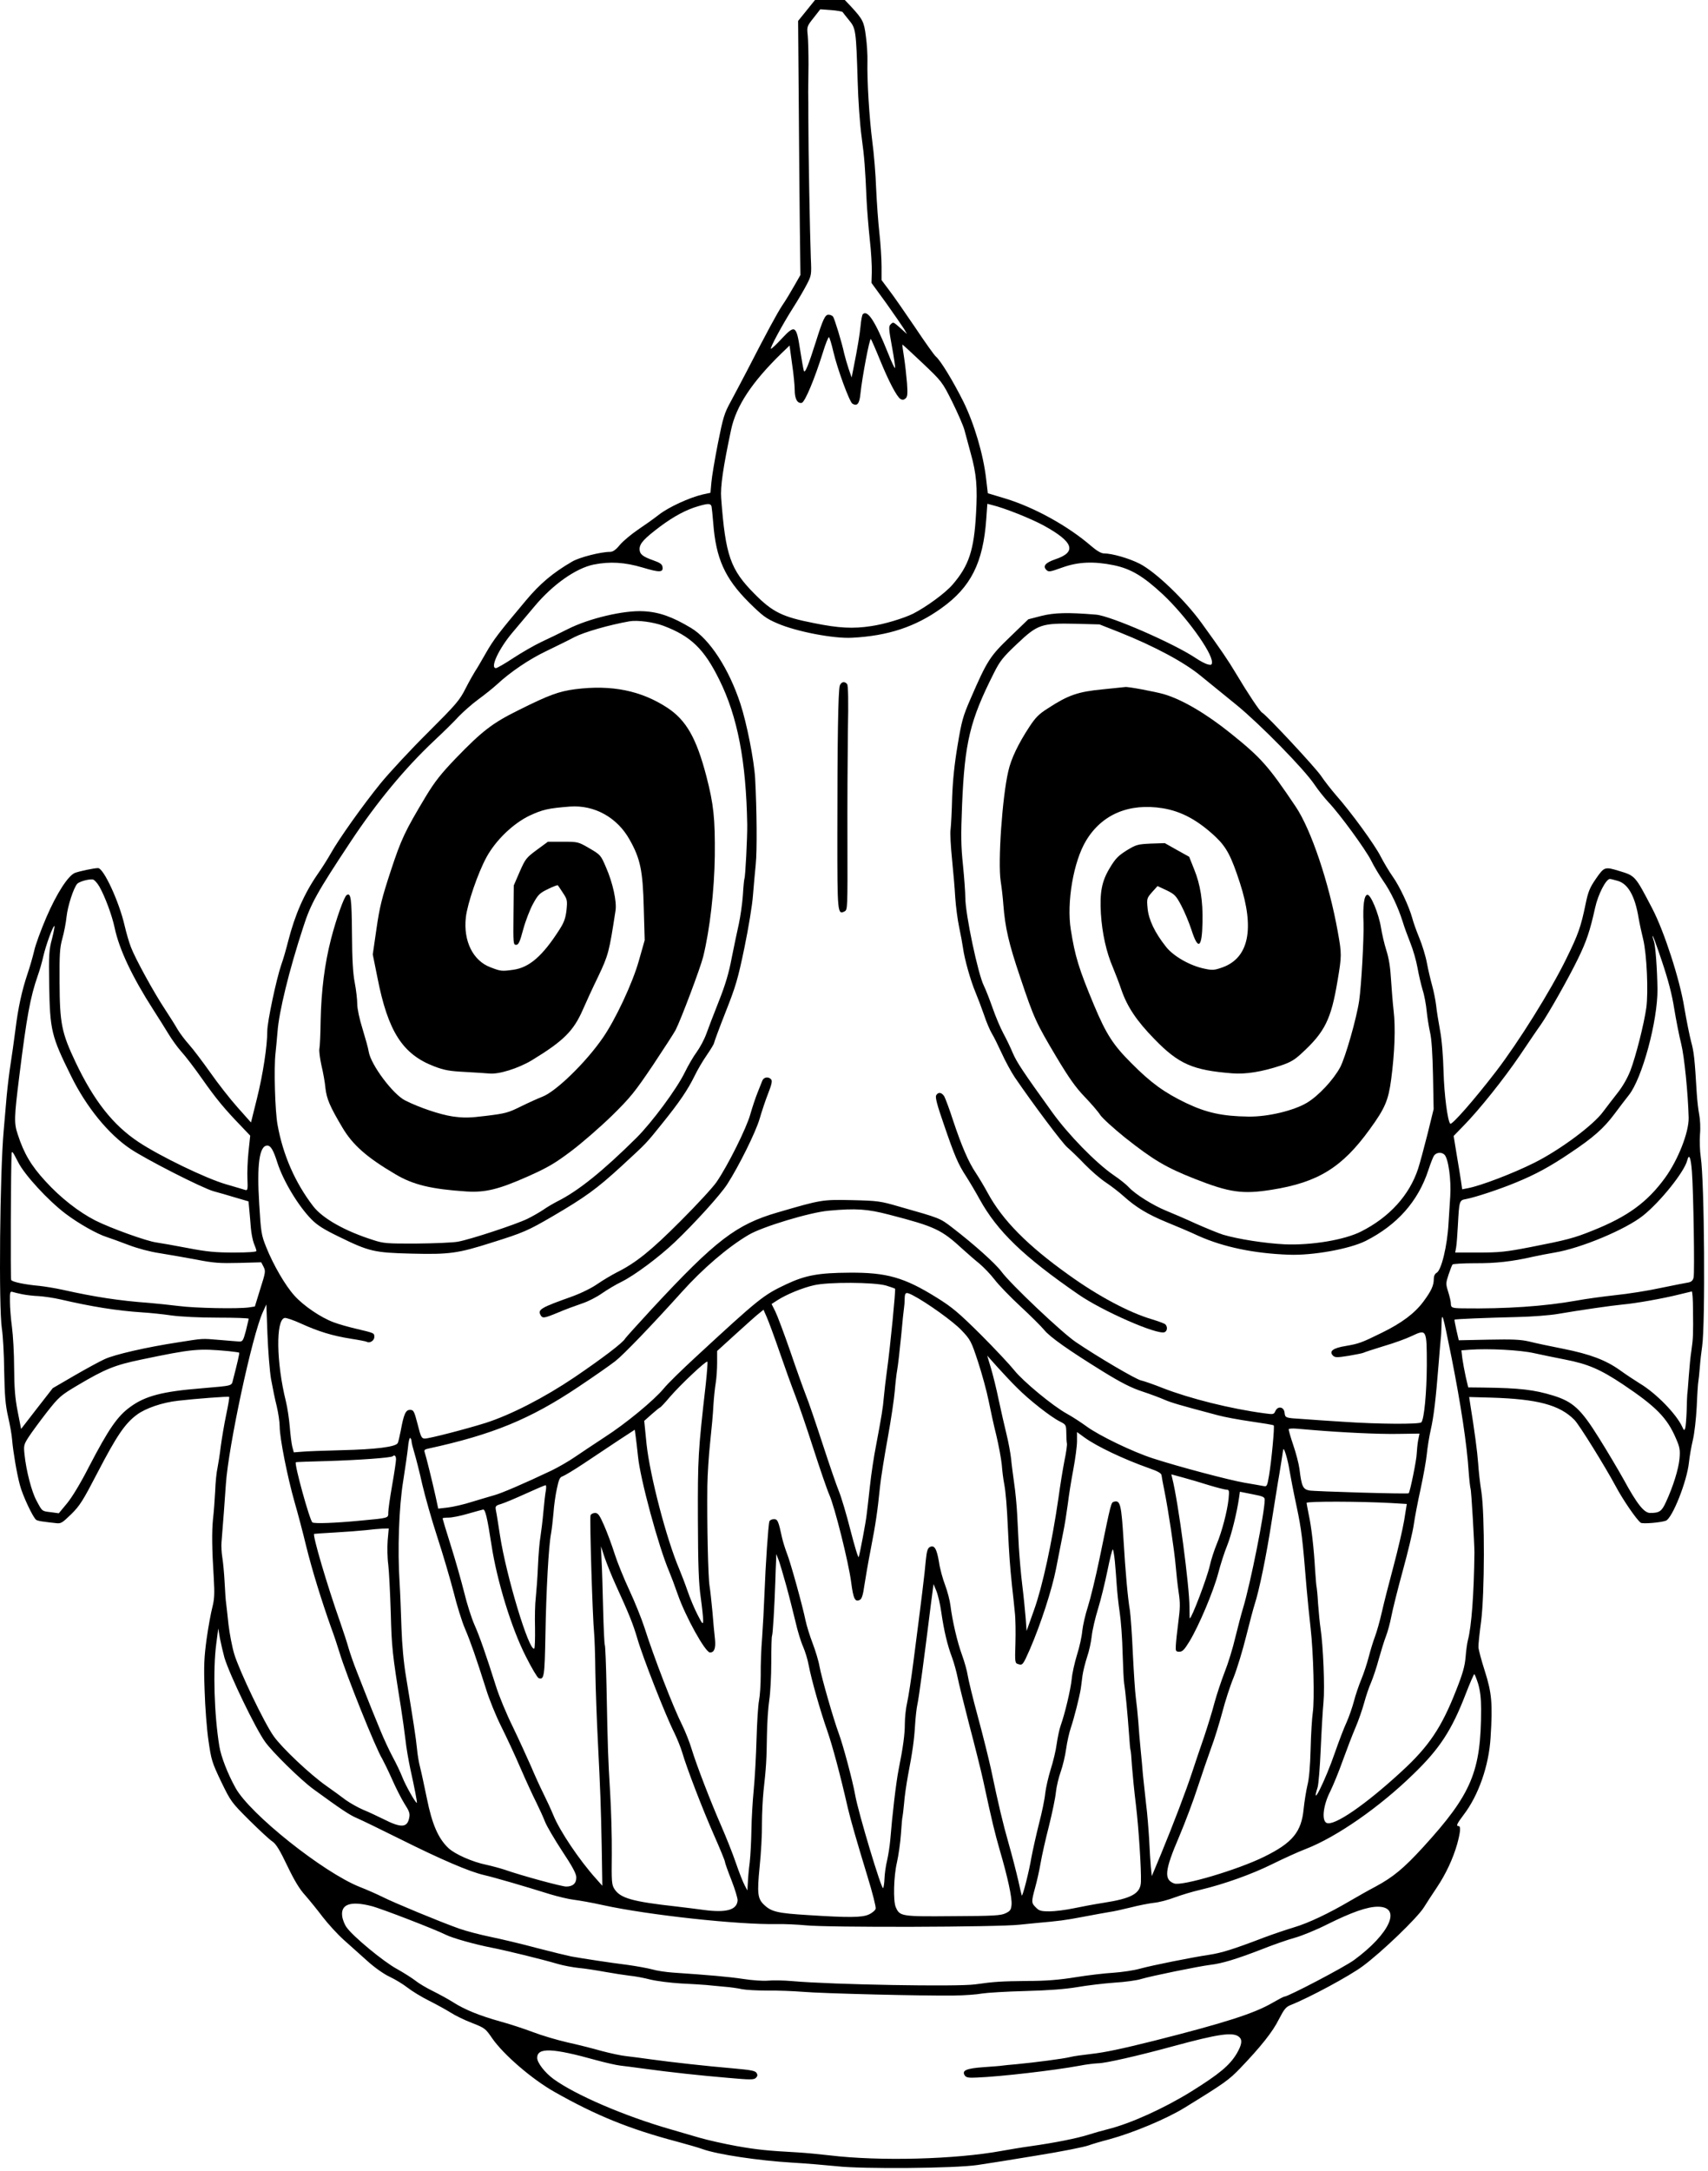 <svg width="288" height="366" viewBox="0 0 288 366" fill="none" xmlns="http://www.w3.org/2000/svg">
<path d="M136.014 1.751L134.575 3.528L134.68 16.725C134.732 23.99 134.81 33.607 134.863 38.128L134.967 46.36L133.921 48.189C133.346 49.209 132.456 50.698 131.907 51.482C131.018 52.841 129.344 55.925 125.917 62.589C125.106 64.157 123.877 66.456 123.223 67.685C122.125 69.671 121.915 70.403 121.052 74.741C120.529 77.406 120.032 80.359 119.954 81.326L119.797 83.077L118.463 83.365C116.24 83.887 112.761 85.481 111.113 86.762C110.25 87.441 108.628 88.591 107.53 89.323C106.431 90.081 105.071 91.204 104.522 91.858C103.841 92.694 103.345 93.034 102.874 93.034C101.304 93.034 97.695 93.948 96.465 94.68C93.222 96.562 91.025 98.417 88.671 101.239C84.015 106.78 83.23 107.825 81.896 110.151C81.164 111.431 80.379 112.79 80.118 113.156C79.882 113.522 79.15 114.802 78.522 116.031C77.502 118.069 76.927 118.722 72.166 123.479C69.263 126.353 65.653 130.247 64.136 132.103C61.155 135.787 57.153 141.406 55.766 143.889C55.296 144.725 54.302 146.319 53.543 147.39C51.294 150.657 49.75 154.159 48.6 158.628C48.26 159.986 47.736 161.816 47.422 162.652C46.586 165.109 45.069 172.269 45.069 173.811C45.069 176.346 44.336 181.154 43.316 185.231L42.322 189.229L40.02 186.642C38.765 185.231 36.699 182.592 35.443 180.788C34.161 178.985 32.566 176.868 31.886 176.111C31.206 175.353 30.343 174.203 29.95 173.55C29.584 172.896 28.616 171.354 27.805 170.126C25.948 167.33 22.783 161.554 22.077 159.673C21.763 158.889 21.293 157.243 21.005 156.014C20.089 152.016 17.474 146.345 16.532 146.345C15.852 146.345 13.393 146.868 12.635 147.155C11.484 147.626 9.574 150.579 7.822 154.629C6.907 156.772 5.965 159.307 5.756 160.326C5.52 161.319 5.023 163.044 4.657 164.116C3.689 166.99 3.062 169.839 2.591 173.654C2.355 175.509 1.989 178.097 1.78 179.403C1.571 180.684 1.283 183.114 1.126 184.761C0.995 186.407 0.76 188.994 0.629 190.51C-0.025 197.723 -0.234 220.38 0.315 223.986C0.498 225.11 0.681 228.324 0.708 231.173C0.786 235.302 0.917 236.87 1.361 238.804C1.675 240.163 1.989 241.914 2.042 242.724C2.225 244.814 2.826 248.368 3.349 250.328C3.794 252.079 5.599 255.921 6.122 256.234C6.279 256.339 6.854 256.47 7.377 256.522C7.901 256.6 8.764 256.705 9.313 256.757C10.281 256.888 10.412 256.809 12.007 255.267C13.472 253.83 13.995 252.968 16.427 248.29C19.671 242.044 21.083 239.954 23.123 238.464C24.588 237.392 27.387 236.426 30.029 236.138C32.906 235.798 38.556 235.38 38.634 235.485C38.712 235.563 38.477 236.896 38.137 238.516C37.797 240.11 37.405 242.515 37.222 243.847C37.065 245.206 36.803 246.827 36.672 247.48C36.515 248.133 36.332 249.884 36.28 251.4C36.202 252.916 36.045 255.032 35.914 256.104C35.705 258.247 35.731 261.043 36.045 266.034C36.202 268.7 36.149 269.588 35.809 270.947C35.574 271.836 35.129 274.24 34.841 276.278C34.423 279.388 34.344 280.773 34.501 284.955C34.58 287.699 34.868 291.514 35.155 293.448C35.626 296.741 35.757 297.133 37.3 300.373C38.922 303.718 39.026 303.849 42.034 306.854C43.734 308.527 45.487 310.173 45.958 310.46C46.559 310.879 47.213 311.95 48.443 314.537C49.62 316.994 50.509 318.483 51.477 319.529C52.209 320.365 53.543 322.011 54.432 323.187C55.322 324.337 56.891 326.062 57.937 327.003C58.984 327.943 60.788 329.564 61.939 330.583C63.142 331.68 64.738 332.804 65.706 333.248C66.647 333.693 67.981 334.503 68.714 335.078C69.446 335.653 71.068 336.646 72.323 337.273C73.579 337.9 75.227 338.815 75.985 339.285C76.744 339.782 78.365 340.566 79.595 341.036C81.74 341.872 81.87 341.977 82.995 343.623C84.878 346.341 89.665 350.496 93.51 352.665C100.467 356.611 106.117 358.911 114.121 361.028C115.926 361.524 117.887 362.073 118.489 362.308C120.948 363.197 127.905 364.242 133.607 364.582C135.909 364.713 139.257 365 141.062 365.183C145.351 365.679 161.15 365.549 164.864 364.974C167.323 364.608 170.095 364.164 174.673 363.406C178.936 362.726 182.859 361.942 183.618 361.655C184.01 361.498 185.58 361.028 187.097 360.636C191.099 359.538 196.67 357.212 199.73 355.331C206.531 351.15 207.237 350.627 209.12 348.667C212.625 345.008 214.613 342.499 215.633 340.435C216.522 338.71 216.836 338.318 217.647 338.005C220.864 336.724 227.534 333.118 229.731 331.497C233.001 329.093 239.043 323.266 240.115 321.515C240.586 320.757 241.554 319.267 242.26 318.222C243.803 315.922 245.007 313.335 245.713 310.852C246.262 308.84 246.341 307.847 245.948 307.847C245.477 307.847 245.66 307.455 246.759 305.992C249.296 302.699 251.049 297.681 251.336 292.951C251.703 287.202 251.546 285.399 250.369 281.714C249.793 279.911 249.296 278.082 249.296 277.663C249.27 277.219 249.479 275.285 249.741 273.352C250.342 268.595 250.369 255.398 249.793 251.53C249.558 250.093 249.322 247.924 249.244 246.696C249.113 244.814 248.642 241.234 247.884 236.556L247.727 235.511L251.467 235.615C259.262 235.851 263.002 236.844 265.487 239.379C266.272 240.163 270.587 247.114 272.444 250.564C273.648 252.837 275.949 256.182 276.656 256.705C276.969 256.94 280.03 256.679 280.893 256.365C281.991 255.947 284.476 249.675 284.79 246.513C284.895 245.546 285.183 243.847 285.444 242.776C285.706 241.704 285.993 239.17 286.098 237.157C286.176 235.145 286.307 233.263 286.36 232.976C286.412 232.689 286.543 231.565 286.621 230.493C286.7 229.422 286.883 227.828 287.013 226.965C287.563 223.176 287.406 199.16 286.778 195.057C286.621 194.012 286.569 192.313 286.647 191.242C286.752 190.17 286.673 188.681 286.517 187.897C286.36 187.113 286.176 185.466 286.098 184.238C285.758 178.489 285.627 177.313 285.156 175.614C284.895 174.621 284.372 172.034 284.006 169.865C283.247 165.135 280.605 156.981 278.591 153.14C275.714 147.626 275.74 147.652 273.072 146.842C270.587 146.084 270.509 146.11 269.096 148.148C268.05 149.664 267.789 150.343 267.37 152.356C266.559 156.302 266.115 157.53 264.101 161.633C261.485 166.99 256.045 175.692 252.252 180.632C248.616 185.362 244.797 189.726 244.536 189.438C244.091 188.968 243.516 184.525 243.411 180.71C243.333 177.966 243.123 175.274 242.809 173.654C242.548 172.217 242.234 170.335 242.156 169.473C242.051 168.61 241.763 167.147 241.502 166.206C241.24 165.265 240.822 163.541 240.612 162.391C240.403 161.215 239.802 159.281 239.305 158.079C238.808 156.877 238.284 155.387 238.128 154.76C237.578 152.774 236.009 149.429 234.858 147.808C234.23 146.92 233.315 145.378 232.792 144.359C231.798 142.399 227.848 136.963 225.285 134.063C224.474 133.122 223.323 131.658 222.748 130.796C221.754 129.332 213.619 120.604 212.808 120.134C212.416 119.898 210.454 116.972 208.414 113.548C207.054 111.275 205.955 109.654 202.607 105.029C199.809 101.161 194.917 96.457 192.197 95.046C190.419 94.131 187.515 93.295 186.129 93.295C185.684 93.295 184.926 92.851 183.984 92.041C180.087 88.669 174.411 85.534 169.52 84.044L166.564 83.155L166.276 80.699C165.806 76.596 164.262 71.395 162.431 67.685C160.731 64.287 158.613 60.785 157.802 60.106C157.54 59.897 155.945 57.65 154.271 55.141C152.571 52.632 150.609 49.81 149.903 48.895L148.647 47.222V44.923C148.647 43.668 148.49 41.133 148.281 39.278C148.072 37.449 147.836 34.051 147.732 31.752C147.653 29.452 147.365 25.872 147.078 23.781C146.581 19.913 146.188 13.589 146.267 10.323C146.293 9.33 146.188 7.448 146.005 6.141C145.691 3.633 145.482 3.267 143.494 1.098L142.448 0H139.937H137.426L136.014 1.751ZM142.082 2.038C142.16 2.169 142.657 2.77 143.18 3.424C144.305 4.782 144.357 5.122 144.619 13.72C144.697 16.725 144.985 20.907 145.273 22.997C145.77 26.682 145.875 28.198 146.136 33.973C146.215 35.489 146.45 38.363 146.659 40.376C146.895 42.388 147.025 44.844 146.999 45.864L146.947 47.693L149.458 51.142C150.818 53.05 152.152 55.01 152.44 55.454L152.937 56.317L151.838 55.324C150.583 54.226 150.635 54.226 150.138 54.723C149.824 55.036 149.876 55.559 150.4 58.434C150.74 60.263 150.975 61.883 150.923 62.04C150.87 62.171 150.321 61.021 149.693 59.427C147.601 54.2 146.293 52.162 145.482 52.972C145.378 53.076 145.194 53.939 145.116 54.88C144.959 56.447 144.619 58.538 143.887 62.197L143.599 63.634L143.102 62.197C142.84 61.413 142.5 60.237 142.343 59.583C141.951 57.728 140.722 53.73 140.46 53.364C140.329 53.207 139.989 53.05 139.702 53.05C139.126 53.05 138.76 53.834 137.609 57.493C136.301 61.622 135.726 63.033 135.543 62.51C135.464 62.275 135.177 60.681 134.915 58.982C134.287 54.853 134.052 54.697 131.829 57.075C130.939 58.042 130.128 58.799 129.998 58.799C129.736 58.799 131.933 54.697 133.738 51.874C134.575 50.568 135.595 48.817 136.04 47.954C136.824 46.438 136.851 46.308 136.72 43.512C136.563 39.252 136.301 25.349 136.301 19.861C136.301 18.215 136.301 16.255 136.275 15.549C136.275 14.818 136.301 12.701 136.328 10.845C136.328 8.964 136.275 6.769 136.197 5.958C136.04 4.495 136.066 4.417 137.191 3.005L138.315 1.568L140.12 1.699C141.14 1.777 142.003 1.934 142.082 2.038ZM140.513 59.27C141.193 62.197 143.233 67.737 143.73 68.05C144.541 68.547 144.933 68.05 145.09 66.326C145.378 63.582 146.633 56.944 146.842 57.153C146.947 57.284 147.627 58.826 148.359 60.629C149.85 64.287 151.21 66.874 151.838 67.266C152.152 67.45 152.387 67.423 152.675 67.188C153.015 66.901 153.067 66.456 152.937 64.575C152.832 63.347 152.623 61.387 152.44 60.237C152.257 59.087 152.126 58.12 152.152 58.094C152.178 58.042 153.695 59.453 155.526 61.178C158.822 64.314 158.874 64.366 160.548 67.711C161.464 69.566 162.405 71.709 162.615 72.467C162.824 73.225 163.295 75.002 163.687 76.439C164.655 79.889 164.838 82.136 164.576 86.605C164.236 92.772 163.373 95.359 160.627 98.548C159.397 99.985 156.206 102.311 153.957 103.461C152.361 104.245 149.092 105.238 146.895 105.551C143.834 106.022 141.428 105.891 137.295 105.055C131.933 104.01 130.285 103.199 127.251 100.142C123.145 96.013 122.334 93.687 121.602 83.966C121.445 82.058 121.942 78.739 123.276 72.441C124.139 68.416 126.78 64.444 131.698 59.636L133.136 58.251L133.555 61.334C133.817 63.033 134 65.019 134 65.751C134 67.214 134.444 68.05 135.177 67.92C135.726 67.815 137.374 63.843 138.76 59.401C139.205 57.937 139.676 56.787 139.78 56.839C139.885 56.918 140.225 58.015 140.513 59.27ZM119.98 85.377C120.032 85.638 120.163 86.892 120.268 88.199C120.712 94.131 122.229 97.502 126.257 101.527C128.611 103.853 129.161 104.271 131.122 105.107C134.261 106.466 140.591 107.694 143.677 107.511C149.772 107.198 154.375 105.656 158.717 102.546C163.713 98.992 165.779 94.863 166.303 87.493L166.486 84.932L167.192 85.115C169.31 85.612 173.836 87.415 176.033 88.617C181.055 91.387 181.604 93.06 177.942 94.288C176.268 94.863 175.797 95.438 176.425 96.065C176.817 96.457 177 96.431 179.119 95.673C181.787 94.706 184.429 94.602 187.777 95.281C190.68 95.882 192.746 97.11 196.068 100.194C199.887 103.774 204.36 109.916 204.36 111.614C204.36 112.085 204.255 112.137 203.654 112.006C203.235 111.902 202.346 111.431 201.613 110.935C197.899 108.452 187.28 103.827 184.821 103.618C180.087 103.226 177.811 103.278 175.614 103.827L173.391 104.402L170.331 107.355C166.93 110.621 166.459 111.327 163.661 117.782C162.353 120.787 162.144 121.571 161.464 125.674C160.941 128.758 160.653 131.58 160.548 134.428C160.496 136.754 160.365 139.158 160.287 139.812C160.182 140.465 160.313 142.686 160.522 144.777C160.731 146.868 160.993 149.795 161.071 151.31C161.176 152.826 161.464 155.047 161.725 156.276C161.987 157.504 162.274 159.072 162.379 159.804C162.641 161.737 163.661 165.318 164.472 167.251C164.864 168.192 165.518 169.917 165.936 171.119C166.329 172.321 166.93 173.706 167.244 174.229C167.558 174.726 168.29 176.215 168.892 177.522C169.494 178.855 170.488 180.684 171.115 181.625C174.097 185.989 179.145 192.757 180.008 193.463C180.532 193.907 181.839 195.162 182.912 196.285C183.984 197.383 185.58 198.768 186.469 199.343C187.332 199.918 188.692 200.963 189.477 201.669C191.569 203.55 193.531 204.726 196.696 206.033C198.239 206.66 200.724 207.705 202.163 208.385C206.348 210.24 211.474 211.312 217.307 211.521C221.361 211.678 227.56 210.554 230.281 209.195C235.59 206.503 239.121 202.531 240.848 197.252C241.24 196.05 241.685 194.952 241.816 194.796C242.234 194.247 243.097 194.195 243.568 194.665C244.222 195.318 244.719 198.899 244.536 201.695C244.457 202.949 244.327 204.988 244.248 206.216C244.039 210.031 243.045 214.16 242.234 214.578C241.946 214.735 241.763 215.127 241.763 215.598C241.763 216.695 241.371 217.584 240.037 219.387C238.572 221.373 236.401 223.019 232.975 224.692C229.574 226.364 229.156 226.521 226.88 226.913C224.762 227.253 224.055 227.802 224.762 228.533C225.128 228.873 225.442 228.873 227.43 228.56C228.685 228.35 229.81 228.115 229.941 228.037C230.071 227.958 231.588 227.462 233.289 226.939C235.015 226.443 237.16 225.659 238.075 225.215C240.56 224.039 240.586 224.091 240.586 230.18C240.56 234.805 240.142 239.196 239.671 239.771C239.383 240.136 232.295 240.084 226.593 239.692C224.082 239.535 220.969 239.326 219.661 239.222C216.706 239.039 216.706 239.039 216.601 238.15C216.496 237.157 215.476 236.974 215.058 237.863C214.796 238.464 214.718 238.464 213.174 238.255C207.499 237.497 200.619 235.772 196.121 234.021C194.551 233.394 192.877 232.819 192.406 232.715C191.569 232.558 185.083 228.742 181.421 226.26C179.145 224.744 170.383 216.46 168.84 214.343C167.793 212.958 164.236 209.77 160.6 206.974C158.456 205.327 158.56 205.38 151.655 203.42C148.438 202.479 148.019 202.427 143.677 202.322C138.603 202.217 138.498 202.244 131.149 204.386C124.113 206.425 120.66 209.09 109.936 220.641C107.582 223.202 105.542 225.45 105.411 225.659C105.045 226.364 101.435 229.082 96.858 232.192C91.784 235.615 86.134 238.516 81.896 239.875C78.575 240.92 72.402 242.515 71.643 242.515C71.094 242.515 70.963 242.279 70.414 240.084C69.838 237.863 69.734 237.68 69.132 237.68C68.4 237.68 68.086 238.386 67.563 241.234C67.38 242.149 67.171 243.089 67.066 243.272C66.752 243.926 63.299 244.344 57.623 244.475C54.668 244.553 51.634 244.657 50.901 244.736L49.541 244.84L49.28 243.873C49.149 243.351 48.966 241.835 48.861 240.555C48.757 239.248 48.469 237.314 48.207 236.243C46.586 229.736 46.481 222.471 47.998 222.183C48.26 222.131 49.489 222.549 50.744 223.124C53.674 224.457 56.028 225.188 59.167 225.685C60.527 225.894 61.73 226.129 61.861 226.208C62.332 226.495 63.116 225.998 63.116 225.397C63.116 224.718 63.169 224.744 59.977 223.986C58.748 223.699 57.074 223.228 56.263 222.915C54.118 222.131 51.163 220.119 49.646 218.42C48.103 216.721 46.089 213.246 44.885 210.24C44.075 208.228 43.996 207.784 43.708 202.949C43.29 196.311 43.734 193.123 45.069 193.123C45.644 193.123 46.089 193.855 46.769 195.998C47.763 199.108 50.326 203.341 52.523 205.562C53.491 206.556 54.668 207.287 57.1 208.463C62.253 210.998 63.116 211.181 69.368 211.338C75.802 211.495 77.162 211.312 82.995 209.456C88.252 207.81 89.063 207.444 93.144 205.066C98.636 201.852 100.598 200.44 104.731 196.651C109.177 192.548 108.811 192.94 111.819 189.203C114.592 185.754 115.952 183.741 117.077 181.468C117.547 180.475 118.489 178.855 119.169 177.888C119.849 176.895 120.398 175.98 120.398 175.849C120.398 175.719 121.262 173.367 122.334 170.649C124.06 166.285 124.426 165.056 125.525 159.751C126.205 156.459 126.859 152.512 126.964 150.918C127.094 149.324 127.304 146.972 127.434 145.692C127.67 143.444 127.617 136.545 127.33 131.214C127.147 128.13 125.917 121.911 124.845 118.644C122.909 112.738 119.666 107.747 116.527 105.865C113.389 103.983 111.139 103.173 108.497 103.043C105.202 102.86 99.317 104.245 95.759 106.048C94.399 106.727 92.385 107.72 91.234 108.243C90.083 108.792 87.991 109.994 86.552 110.935C85.14 111.876 83.806 112.633 83.623 112.633C82.576 112.633 84.12 109.341 86.421 106.623C87.337 105.551 89.011 103.539 90.162 102.18C93.248 98.496 97.145 95.778 100.101 95.177C102.848 94.628 105.359 94.785 108.34 95.673C111.218 96.535 111.845 96.509 111.715 95.595C111.662 95.124 111.296 94.863 110.171 94.471C108.314 93.818 107.843 93.4 107.843 92.537C107.87 91.596 108.628 90.786 111.296 88.774C113.65 87.023 115.743 85.899 117.783 85.324C119.404 84.854 119.823 84.854 119.98 85.377ZM111.871 105.499C116.501 107.25 118.724 109.393 121.288 114.593C124.374 120.813 125.813 128.339 125.996 139.028C126.022 141.171 125.682 147.861 125.525 148.122C125.473 148.227 125.342 149.481 125.263 150.918C125.159 152.356 124.845 154.525 124.583 155.753C124.296 156.981 123.773 159.542 123.38 161.476C122.909 164.011 122.308 166.023 121.209 168.793C120.372 170.884 119.431 173.367 119.091 174.307C118.751 175.248 118.018 176.607 117.469 177.365C116.92 178.097 116.03 179.639 115.481 180.762C114.095 183.611 109.936 189.203 107.32 191.817C101.592 197.487 97.486 200.78 93.981 202.531C93.327 202.871 92.28 203.472 91.653 203.916C90.999 204.36 89.769 205.066 88.906 205.484C86.971 206.425 79.281 208.96 77.215 209.326C76.404 209.482 73.265 209.613 70.283 209.639C65.287 209.665 64.659 209.613 62.986 209.064C58.173 207.549 54.38 205.406 52.785 203.315C49.777 199.395 47.71 194.717 46.795 189.595C46.376 187.295 46.167 180.031 46.455 177.574C46.559 176.712 46.69 175.065 46.795 173.942C47.03 170.623 48.73 163.619 51.137 156.276C52.392 152.356 53.438 150.474 59.167 141.824C63.535 135.239 68.269 129.515 73.186 124.89C74.782 123.4 76.665 121.545 77.371 120.761C78.104 120.003 79.569 118.696 80.641 117.912C81.713 117.128 83.152 115.978 83.806 115.377C86.081 113.261 89.272 111.118 92.071 109.785C93.614 109.027 95.785 107.982 96.858 107.407C98.532 106.544 102.743 105.342 106.143 104.741C107.477 104.506 110.197 104.872 111.871 105.499ZM188.718 106.571C194.734 108.975 199.73 111.667 202.503 113.966C203.889 115.09 206.609 117.311 208.545 118.879C212.494 122.12 219.844 129.594 221.623 132.233C222.251 133.174 223.323 134.507 224.003 135.239C225.939 137.277 230.228 143.157 231.196 145.065C231.667 146.031 232.582 147.547 233.21 148.462C234.518 150.317 235.747 152.931 236.506 155.335C236.767 156.223 237.369 157.844 237.814 158.967C238.258 160.065 238.808 161.946 239.017 163.149C239.226 164.325 239.618 165.997 239.88 166.886C240.168 167.748 240.455 169.342 240.56 170.414C240.665 171.485 240.926 173.105 241.135 174.046C241.397 175.17 241.554 177.652 241.632 181.363L241.737 186.982L240.717 191.137C240.142 193.411 239.435 196.05 239.121 197.017C237.657 201.486 234.283 205.197 229.522 207.601C226.697 209.038 221.126 209.953 216.653 209.77C213.358 209.613 208.806 208.907 206.243 208.15C205.485 207.914 203.444 207.078 201.666 206.294C199.913 205.484 197.638 204.517 196.618 204.099C194.447 203.211 191.491 201.381 190.366 200.179C189.948 199.709 188.771 198.768 187.751 198.088C184.769 196.024 180.165 191.32 177.419 187.505C172.397 180.527 171.455 179.09 170.775 177.522C170.409 176.633 169.703 175.17 169.206 174.255C168.709 173.34 167.872 171.38 167.349 169.865C166.826 168.375 166.172 166.729 165.91 166.206C164.916 164.272 162.771 154.08 162.771 151.336C162.771 150.474 162.588 147.991 162.379 145.875C162.039 142.634 162.013 140.909 162.222 135.735C162.667 125.125 163.556 121.466 167.558 113.522C168.604 111.431 169.075 110.83 171.508 108.531C174.986 105.238 175.614 105.029 181.473 105.159L185.397 105.264L188.718 106.571ZM16.767 149.481C17.735 151.206 18.886 154.316 19.331 156.406C20.089 160.013 22.26 164.638 25.87 170.257C26.707 171.537 27.831 173.367 28.381 174.255C28.93 175.17 29.898 176.529 30.552 177.26C31.232 177.992 32.827 180.083 34.109 181.912C36.463 185.257 37.823 186.903 40.674 189.857L42.191 191.451L41.904 194.142C41.747 195.606 41.668 197.696 41.721 198.768C41.799 200.44 41.747 200.702 41.407 200.623C41.197 200.545 39.733 200.127 38.137 199.656C34.763 198.689 26.942 194.9 23.359 192.522C19.069 189.674 15.852 185.597 12.766 179.116C10.385 174.098 10.072 172.556 10.045 165.579C10.019 160.849 10.072 159.804 10.516 158.209C10.804 157.19 11.118 155.544 11.222 154.551C11.405 152.774 12.399 149.69 13.027 148.984C13.393 148.619 14.832 148.2 15.617 148.253C15.878 148.279 16.375 148.802 16.767 149.481ZM272.837 148.514C274.537 149.037 275.688 151.075 276.289 154.708C276.446 155.648 276.813 157.295 277.074 158.366C277.676 160.849 277.963 167.251 277.597 169.891C277.205 172.661 275.845 178.018 274.929 180.449C274.406 181.781 273.621 183.14 272.758 184.238C272.026 185.179 270.927 186.59 270.326 187.4C268.678 189.674 263.081 193.829 258.765 195.998C255.181 197.801 249.636 199.918 247.491 200.31L246.55 200.493L246.367 199.212C246.262 198.533 245.948 196.494 245.634 194.717L245.111 191.503L246.811 189.752C249.427 187.086 253.586 181.886 256.332 177.835C257.692 175.823 259.236 173.523 259.811 172.739C261.197 170.727 264.415 165.03 266.062 161.659C267.527 158.654 268.103 156.929 268.966 153.035C269.463 150.762 270.797 148.2 271.451 148.174C271.607 148.174 272.209 148.331 272.837 148.514ZM8.764 158.288C8.267 160.117 8.214 160.901 8.293 166.075C8.424 173.732 8.659 174.673 12.007 181.442C14.57 186.642 18.285 191.189 21.973 193.672C24.614 195.449 34.135 200.31 36.045 200.832C36.908 201.068 38.582 201.538 39.759 201.904L41.904 202.531L42.034 203.916C42.113 204.648 42.217 206.033 42.296 206.974C42.374 207.914 42.61 209.117 42.819 209.639C43.054 210.188 43.237 210.737 43.237 210.894C43.237 211.05 41.877 211.155 39.445 211.155C36.332 211.155 34.92 211.024 31.65 210.397C29.479 209.979 27.099 209.561 26.367 209.456C24.745 209.247 18.651 207.052 16.061 205.745C13.262 204.308 10.202 201.93 7.639 199.108C5.259 196.52 4.029 194.456 2.983 191.215C2.355 189.334 2.382 188.419 3.245 181.494C4.5 171.38 5.102 168.114 6.357 164.507C6.671 163.645 7.09 162.182 7.299 161.241C7.717 159.385 8.973 155.936 9.182 156.119C9.234 156.197 9.051 157.164 8.764 158.288ZM282.305 170.048C282.619 171.955 283.142 174.647 283.482 175.98C284.006 178.071 284.633 184.316 284.738 188.419C284.79 190.876 282.959 195.527 280.762 198.559C277.754 202.688 274.458 205.092 268.573 207.444C265.408 208.725 264.205 209.038 258.059 210.24C253.9 211.05 252.801 211.155 249.349 211.155H245.373L245.53 210.293C245.608 209.848 245.739 208.228 245.817 206.712C246.053 202.374 246.053 202.348 247.204 202.139C248.747 201.852 252.932 200.467 255.626 199.343C258.896 198.01 261.433 196.625 264.755 194.378C268.678 191.764 270.404 190.222 272.209 187.818C273.098 186.642 274.171 185.205 274.642 184.63C276.891 181.834 279.533 172.086 279.48 166.729C279.428 163.279 279.14 159.412 278.879 158.68C278.748 158.34 278.643 157.922 278.67 157.765C278.67 157.582 279.376 159.49 280.213 161.999C281.285 165.187 281.913 167.565 282.305 170.048ZM3.062 195.919C4.134 198.062 8.11 202.374 11.039 204.596C13.236 206.268 16.401 208.045 17.997 208.542C18.572 208.725 20.22 209.326 21.659 209.874C23.228 210.475 25.32 211.024 26.89 211.259C28.328 211.495 31.101 211.965 33.037 212.331C36.071 212.932 37.091 212.984 40.308 212.906L44.048 212.801L44.441 213.559C44.807 214.265 44.781 214.5 43.891 217.27L42.976 220.249L41.982 220.406C40.177 220.667 32.932 220.537 30.159 220.171C28.642 219.988 26.419 219.753 25.19 219.648C20.142 219.282 16.035 218.655 10.647 217.453C9.365 217.166 7.56 216.878 6.619 216.774C4.265 216.564 2.068 216.12 1.885 215.78C1.754 215.598 1.832 196.076 1.963 194.482C2.015 193.959 2.12 194.09 3.062 195.919ZM285.287 197.487C285.549 200.832 285.758 214.5 285.575 215.336C285.47 215.859 285.209 216.094 284.712 216.199C284.319 216.251 282.253 216.669 280.082 217.113C277.937 217.584 274.458 218.132 272.366 218.342C270.273 218.577 267.344 218.969 265.827 219.256C260.413 220.223 253.952 220.667 246.628 220.563C244.824 220.537 244.64 220.458 244.64 219.727C244.64 219.413 244.431 218.551 244.196 217.793C243.777 216.46 243.777 216.329 244.248 214.892C244.536 214.056 244.824 213.272 244.928 213.167C245.007 213.063 246.707 212.958 248.695 212.958C252.173 212.984 254.972 212.671 258.503 211.861C259.445 211.651 261.093 211.338 262.165 211.155C266.585 210.423 274.145 207.261 277.074 204.909C280.03 202.531 284.032 197.514 284.502 195.606C284.816 194.404 285.104 195.135 285.287 197.487ZM149.955 204.778C157.723 206.791 158.743 207.287 162.379 210.632C163.111 211.286 164.315 212.357 165.099 212.984C165.858 213.611 167.035 214.84 167.715 215.728C168.369 216.591 170.331 218.629 172.083 220.249C173.836 221.869 175.614 223.647 176.059 224.195C177.027 225.397 180.139 227.593 185.92 231.173C189.006 233.081 190.759 233.969 192.59 234.57C193.95 235.014 195.676 235.668 196.382 235.981C197.559 236.478 198.762 236.844 205.38 238.595C206.426 238.882 208.963 239.352 210.977 239.64C212.991 239.927 214.718 240.215 214.77 240.293C214.953 240.45 214.378 246.408 213.985 248.734C213.671 250.59 213.619 250.642 212.991 250.511C212.625 250.433 211.213 250.198 209.853 249.962C207.263 249.518 198.762 247.271 194.42 245.86C191.072 244.788 185.37 242.044 183.226 240.476C182.258 239.771 180.767 238.804 179.904 238.333C177.524 237.027 172.475 232.845 171.011 230.99C170.278 230.075 167.767 227.384 165.387 225.005C161.673 221.321 160.6 220.406 157.959 218.76C152.466 215.336 149.484 214.5 143.207 214.552C138.002 214.578 135.778 214.996 132.561 216.512C128.69 218.342 128.01 218.89 117.312 228.769C114.958 230.938 112.525 233.316 111.924 234.074C110.276 236.06 105.542 239.98 101.958 242.279C100.232 243.403 97.983 244.919 96.936 245.624C95.916 246.33 94.138 247.349 93.013 247.898C88.331 250.119 84.617 251.713 83.387 252.053C82.681 252.262 80.955 252.759 79.595 253.177C78.235 253.621 76.377 254.039 75.488 254.144L73.893 254.327L73.448 252.262C72.899 249.78 71.8 245.337 71.591 244.762C71.486 244.475 71.643 244.318 72.192 244.213C83.021 241.861 89.403 239.248 97.512 233.812C100.101 232.087 102.9 230.128 103.737 229.474C105.097 228.429 109.988 223.333 114.906 217.871C118.515 213.847 122.726 210.24 126.231 208.176C128.559 206.791 136.641 204.36 139.754 204.099C144.384 203.681 146.241 203.812 149.955 204.778ZM149.406 216.721C150.164 216.956 150.844 217.192 150.923 217.244C151.053 217.401 150.138 226.835 149.563 231.016C149.353 232.532 149.118 234.518 149.039 235.459C148.882 237.392 148.621 238.882 147.732 243.612C147.365 245.441 146.895 248.551 146.685 250.537C146.476 252.524 146.215 254.666 146.136 255.32C146.005 256.574 145.038 261.67 144.802 262.48C144.724 262.742 144.122 260.755 143.416 258.011C142.736 255.32 141.846 252.341 141.454 251.4C141.062 250.459 139.832 246.879 138.708 243.429C137.583 239.98 136.328 236.269 135.883 235.197C135.464 234.126 134.261 230.781 133.241 227.776C132.195 224.77 131.07 221.765 130.73 221.085L130.102 219.831L131.07 219.204C132.613 218.211 135.281 217.113 137.243 216.669C139.702 216.094 147.392 216.146 149.406 216.721ZM3.742 218.185C4.396 218.315 5.625 218.472 6.488 218.498C7.351 218.551 8.999 218.786 10.15 219.047C15.434 220.275 19.619 220.955 23.96 221.242C25.268 221.321 27.544 221.556 28.956 221.765C30.5 221.974 33.664 222.131 36.751 222.131C39.602 222.131 41.93 222.209 41.93 222.314C41.93 222.444 41.694 223.333 41.459 224.352C41.014 225.998 40.91 226.181 40.334 226.155C39.994 226.129 38.529 226.025 37.091 225.894C33.9 225.633 34.423 225.607 30.081 226.286C24.771 227.096 19.278 228.35 17.631 229.134C16.82 229.5 14.518 230.755 12.53 231.905L8.894 234.021L6.226 237.445L3.559 240.894L2.983 237.967C2.538 235.694 2.408 234.021 2.382 230.598C2.382 228.168 2.198 225.058 2.015 223.699C1.832 222.34 1.675 220.406 1.675 219.439C1.649 217.845 1.701 217.662 2.12 217.793C2.355 217.871 3.088 218.054 3.742 218.185ZM285.47 220.746C285.523 224.901 285.496 225.633 285.209 227.619C285.052 228.56 284.869 230.493 284.764 231.931C284.659 233.368 284.555 234.779 284.502 235.067C284.476 235.354 284.424 236.635 284.398 237.941C284.346 239.222 284.241 240.502 284.162 240.764C284.006 241.208 283.953 241.182 283.665 240.555C282.672 238.386 279.245 234.858 276.473 233.211C275.583 232.662 274.092 231.669 273.151 230.99C270.77 229.291 268.155 228.298 263.604 227.384C261.459 226.965 258.869 226.417 257.849 226.155C256.385 225.816 255.051 225.763 250.996 225.842L245.974 225.946L245.582 224.248C245.373 223.307 245.216 222.497 245.268 222.471C245.347 222.366 250.473 222.157 255.888 222.026C258.268 221.974 261.328 221.739 262.688 221.504C266.35 220.876 271.738 220.092 273.674 219.91C275.792 219.727 280.501 218.89 283.09 218.237C284.162 217.976 285.13 217.74 285.261 217.714C285.366 217.688 285.47 219.073 285.47 220.746ZM153.878 218.342C156.259 219.57 160.731 222.784 162.118 224.248C163.635 225.842 163.765 226.077 164.916 229.579C165.57 231.591 166.381 234.518 166.695 236.112C167.009 237.68 167.584 240.346 168.003 241.992C168.395 243.638 168.814 245.886 168.918 246.931C168.997 248.002 169.18 249.414 169.31 250.067C169.598 251.609 169.781 253.856 169.964 257.933C170.147 261.931 170.304 264.1 170.644 267.341C170.801 268.7 171.011 270.712 171.115 271.784C171.246 272.855 171.272 275.233 171.22 277.062C171.115 280.251 171.141 280.381 171.691 280.538C172.423 280.773 172.502 280.669 173.652 278.055C175.483 273.822 177.393 267.942 178.073 264.44C178.439 262.506 178.988 259.815 179.25 258.456C179.538 257.097 179.878 254.849 180.061 253.49C180.218 252.132 180.636 249.544 180.976 247.741C181.316 245.938 181.604 243.795 181.604 242.959V241.417L182.859 242.332C184.9 243.821 189.451 245.99 193.74 247.506C195.257 248.029 195.833 248.368 195.859 248.708C195.885 248.969 196.094 250.119 196.33 251.269C196.984 254.457 198.03 261.461 198.239 263.944C198.344 265.172 198.553 267.158 198.736 268.386C199.024 270.242 198.998 271.104 198.684 273.482C198.475 275.05 198.292 276.827 198.265 277.402C198.213 278.343 198.265 278.447 198.867 278.447C199.39 278.447 199.704 278.108 200.541 276.749C202.137 274.136 204.595 268.308 205.406 265.25C205.798 263.735 206.478 261.618 206.923 260.546C207.629 258.795 208.571 255.006 208.937 252.419L209.068 251.478L211.16 251.896C212.965 252.236 213.253 252.367 213.253 252.837C213.253 254.928 210.847 266.975 209.617 271.052C209.33 271.966 208.754 274.188 208.309 275.991C207.891 277.794 207.08 280.434 206.505 281.871C205.955 283.282 205.171 285.634 204.778 287.071C204.412 288.509 203.601 291.096 203.026 292.821C202.424 294.545 201.535 297.185 201.038 298.701C199.939 302.046 197.847 307.507 195.781 312.525L194.211 316.288L194.054 314.746C193.976 313.884 193.845 311.793 193.767 310.068C193.662 308.344 193.453 305.626 193.243 304.058C193.06 302.464 192.825 300.295 192.72 299.223C192.642 298.152 192.459 296.192 192.328 294.911C192.197 293.605 192.014 291.488 191.936 290.207C191.831 288.901 191.648 287.097 191.517 286.157C191.386 285.216 191.177 281.923 191.02 278.813C190.889 275.73 190.654 272.437 190.523 271.496C190.157 269.353 189.765 264.963 189.451 259.658C189.085 253.699 188.902 252.889 187.881 253.151C187.332 253.308 187.411 252.968 185.397 262.768C184.743 265.93 183.853 269.562 183.435 270.869C183.016 272.149 182.598 273.979 182.493 274.92C182.415 275.86 182.022 277.663 181.604 278.97C181.212 280.251 180.793 282.08 180.715 283.021C180.532 284.824 179.564 288.901 178.858 290.861C178.622 291.514 178.334 292.925 178.177 293.997C178.047 295.068 177.576 297.002 177.157 298.309C176.765 299.589 176.347 301.418 176.242 302.333C176.163 303.248 175.693 305.547 175.196 307.429C174.725 309.311 174.149 311.872 173.914 313.126C173.522 315.504 172.449 319.685 172.292 319.555C172.266 319.502 171.978 318.353 171.691 316.994C171.377 315.635 170.671 312.865 170.095 310.852C169.075 307.272 168.369 304.293 167.087 298.178C166.721 296.532 165.753 292.585 164.89 289.423C164.027 286.261 163.268 283.099 163.164 282.394C163.059 281.688 162.641 280.172 162.222 279.022C161.411 276.827 160.574 273.195 160.26 270.634C160.156 269.797 159.763 268.282 159.371 267.236C158.979 266.217 158.482 264.44 158.325 263.316C157.959 261.095 157.54 260.39 156.782 260.808C156.415 260.991 156.259 261.513 156.102 263.081C155.945 265.067 155.369 269.745 154.009 280.225C153.643 283.073 153.172 286.131 152.963 287.019C152.754 287.908 152.571 289.528 152.571 290.599C152.571 292.376 152.283 294.519 151.524 298.309C151.08 300.582 150.452 305.992 150.112 310.199C150.033 311.14 149.798 312.656 149.589 313.596C149.353 314.537 149.17 315.922 149.144 316.654C149.118 317.412 149.013 318.144 148.909 318.3C148.673 318.692 144.724 305.6 144.201 302.621C143.782 300.242 142.16 294.18 141.428 292.22C140.539 289.815 138.551 282.916 138.185 280.93C138.028 279.989 137.478 278.212 137.008 276.984C136.537 275.756 136.014 274.057 135.831 273.195C135.334 270.738 133.293 263.369 132.692 261.879C132.404 261.121 132.038 259.971 131.881 259.292C131.253 256.365 131.122 256.104 130.495 256.104C130.155 256.104 129.815 256.261 129.736 256.47C129.553 256.94 129.082 263.813 128.899 268.778C128.821 270.921 128.638 274.214 128.507 276.095C128.35 277.951 128.245 280.773 128.271 282.367C128.271 283.935 128.141 285.895 127.984 286.679C127.827 287.463 127.644 290.416 127.565 293.213C127.487 296.009 127.277 299.824 127.094 301.706C126.911 303.561 126.728 306.619 126.702 308.5C126.676 310.356 126.545 312.839 126.414 313.988C126.257 315.138 126.127 316.654 126.1 317.386L126.022 318.692L125.577 317.856C125.316 317.386 124.636 315.687 124.086 314.067C123.537 312.447 122.412 309.65 121.628 307.847C119.797 303.666 117.443 297.551 116.632 294.885C116.292 293.735 115.559 291.906 115.036 290.835C113.519 287.829 110.276 279.441 108.628 274.266C108.157 272.829 107.033 270.033 106.117 268.073C105.202 266.113 104.077 263.343 103.632 261.931C103.188 260.52 102.403 258.403 101.88 257.201C101.095 255.398 100.834 255.058 100.337 255.058C99.996 255.058 99.656 255.241 99.578 255.45C99.395 255.895 99.918 272.75 100.18 275.312C100.258 276.174 100.363 279.179 100.389 281.975C100.441 284.772 100.624 289.946 100.807 293.474C101.252 302.359 101.304 303.953 101.461 311.375L101.566 317.908L100.52 316.732C97.695 313.596 94.373 308.657 93.3 305.992C92.934 305.103 92.176 303.457 91.626 302.359C91.077 301.262 90.136 299.197 89.534 297.76C88.906 296.349 87.546 293.343 86.474 291.122C85.375 288.901 84.12 285.843 83.649 284.327C81.923 278.866 80.85 275.808 79.987 273.874C79.516 272.803 78.731 270.372 78.287 268.517C77.816 266.635 76.822 263.107 76.037 260.625C75.253 258.142 74.625 256.051 74.625 255.973C74.625 255.895 75.07 255.842 75.645 255.842C76.194 255.842 77.659 255.555 78.888 255.189C80.118 254.849 81.269 254.51 81.452 254.483C81.818 254.405 82.158 255.79 82.864 260.39C83.78 266.479 86.264 274.554 88.671 279.258C89.639 281.191 90.606 282.812 90.816 282.89C91.757 283.256 91.836 282.629 91.967 275.625C92.097 268.047 92.516 260.599 92.908 258.586C93.039 257.855 93.222 256.287 93.327 255.058C93.405 253.83 93.667 252.001 93.902 250.956C94.216 249.44 94.399 249.022 94.844 248.891C95.158 248.786 96.779 247.82 98.427 246.722C100.075 245.624 102.691 243.873 104.234 242.854L107.033 241.025L107.163 241.966C107.242 242.488 107.425 244.083 107.582 245.546C107.948 249.309 111.034 260.729 112.839 264.937C113.127 265.616 113.781 267.341 114.278 268.778C115.612 272.594 118.934 278.578 119.718 278.578C120.451 278.578 120.712 277.846 120.555 276.305C120.451 275.468 120.268 273.43 120.137 271.784C119.98 270.137 119.771 268.125 119.64 267.341C119.404 265.904 119.195 257.018 119.274 250.485C119.3 248.604 119.509 245.311 119.744 243.168C119.98 240.999 120.241 238.176 120.294 236.896C120.372 235.589 120.555 233.917 120.686 233.133C120.817 232.349 120.921 230.807 120.921 229.736V227.749L124.139 224.823C125.891 223.228 127.644 221.66 128.036 221.373L128.742 220.798L129.291 222.052C129.605 222.758 130.573 225.371 131.436 227.88C132.299 230.389 133.476 233.655 134.052 235.145C134.627 236.609 136.014 240.659 137.138 244.161C138.263 247.637 139.466 251.165 139.832 251.975C140.748 254.039 143.076 263.343 143.52 266.714C143.887 269.562 144.174 270.137 145.011 269.693C145.325 269.51 145.534 268.831 145.744 267.289C145.927 266.087 146.398 263.343 146.816 261.2C147.653 256.914 147.967 254.771 148.386 250.616C148.542 249.1 149.144 245.389 149.693 242.384C150.243 239.352 150.766 235.825 150.87 234.544C150.975 233.237 151.158 231.617 151.289 230.912C151.42 230.206 151.707 227.671 151.943 225.293C152.152 222.915 152.387 220.72 152.44 220.432C152.492 220.145 152.544 219.465 152.544 218.916C152.571 217.845 152.754 217.767 153.878 218.342ZM45.696 232.453C45.958 233.891 46.376 235.955 46.664 237.079C46.926 238.176 47.161 239.744 47.161 240.528C47.161 242.41 48.469 249.022 49.672 253.229C50.195 255.032 51.084 258.377 51.634 260.677C52.628 264.701 54.197 269.771 55.819 274.345C56.263 275.521 56.891 277.402 57.231 278.526C58.33 282.237 63.378 294.807 64.45 296.505C64.712 296.976 65.47 298.518 66.098 299.929C66.726 301.366 67.668 303.222 68.191 304.058C69.001 305.312 69.158 305.73 69.001 306.436C68.688 308.135 67.641 308.187 64.659 306.671C63.692 306.201 62.175 305.469 61.259 305.103C60.344 304.711 59.01 303.953 58.277 303.431C57.571 302.882 56.08 301.81 55.008 301.053C52.235 299.093 47.58 294.702 46.167 292.716C44.598 290.547 40.36 281.688 39.497 278.839C39.131 277.611 38.712 275.39 38.529 273.874C38.373 272.358 38.189 270.764 38.137 270.346C38.059 269.902 37.954 268.308 37.876 266.766C37.797 265.224 37.614 263.316 37.483 262.532C37.352 261.748 37.3 260.599 37.352 259.971C37.509 258.116 38.006 251.635 38.085 250.224C38.503 243.873 42.505 225.188 44.31 221.216L44.911 219.91L45.095 224.875C45.199 227.593 45.461 231.016 45.696 232.453ZM244.771 228.925C246.314 236.713 247.361 243.586 247.648 248.133C247.753 249.57 247.91 250.851 247.962 250.956C248.093 251.165 248.616 260.311 248.616 261.722C248.538 268.726 248.119 274.214 247.518 276.487C247.387 276.984 247.204 278.291 247.125 279.362C246.994 280.878 246.654 282.132 245.53 284.955C243.071 291.227 240.952 294.389 236.375 298.596C230.228 304.267 224.866 307.952 223.663 307.298C222.826 306.854 223.114 304.319 224.317 301.967C224.814 300.948 225.782 298.596 226.436 296.741C227.116 294.859 228.057 292.402 228.554 291.253C229.051 290.103 229.705 288.221 230.019 287.071C230.333 285.922 230.856 284.354 231.196 283.622C231.51 282.864 232.112 281.113 232.478 279.728C232.87 278.343 233.393 276.618 233.681 275.886C233.969 275.155 234.387 273.639 234.596 272.541C234.806 271.418 235.669 267.942 236.532 264.806C237.395 261.67 238.232 258.168 238.389 257.018C238.546 255.869 239.069 253.151 239.54 251.008C240.011 248.839 240.482 246.199 240.586 245.128C240.691 244.056 240.979 242.227 241.24 241.077C241.763 238.804 242.103 235.877 242.574 229.971C242.731 227.88 242.914 225.946 242.94 225.659C242.993 225.371 243.045 224.3 243.071 223.307C243.123 220.903 243.254 221.373 244.771 228.925ZM38.529 227.776C39.471 227.88 40.282 227.985 40.334 228.037C40.413 228.089 40.02 229.814 39.288 232.61C39.026 233.682 39.34 233.577 33.952 234.047C27.413 234.57 24.51 235.328 21.999 237.157C19.802 238.725 18.311 240.92 15.041 247.192C13.603 250.015 12.164 252.393 11.301 253.438L9.915 255.111L8.581 254.928C7.037 254.745 7.142 254.823 6.148 252.968C5.337 251.478 4.422 247.976 4.134 245.206C3.977 243.691 4.003 243.534 4.866 242.201C5.363 241.443 6.723 239.588 7.901 238.072C9.941 235.485 10.202 235.25 13.106 233.525C17.735 230.781 19.357 230.128 23.751 229.213C32.487 227.384 33.455 227.305 38.529 227.776ZM258.66 228.115C259.942 228.403 262.27 228.873 263.865 229.187C267.763 229.945 269.829 230.833 273.674 233.394C279.219 237.105 281.128 239.039 282.593 242.488C283.247 243.978 283.325 244.448 283.195 245.912C283.038 247.637 282.122 250.616 280.893 253.255C280.187 254.797 279.794 255.058 278.251 255.058C277.231 255.058 276.054 253.595 273.778 249.414C272.889 247.82 271.006 244.631 269.593 242.384C266.559 237.523 265.252 236.321 261.93 235.276C258.686 234.283 256.28 233.995 250.081 233.917L247.57 233.891L247.151 232.114C246.942 231.147 246.681 229.762 246.576 229.004L246.419 227.645L247.805 227.54C251.023 227.305 256.358 227.593 258.66 228.115ZM171.56 234.021C173.495 235.981 177.157 238.856 178.674 239.614C179.747 240.163 179.773 240.189 179.799 241.548C179.799 242.279 179.851 243.116 179.904 243.351C179.956 243.586 179.773 244.893 179.485 246.252C179.224 247.584 178.753 250.459 178.465 252.602C177.393 259.998 175.771 267.472 174.385 271.339L173.103 274.946L172.946 272.777C172.842 271.574 172.606 269.066 172.371 267.21C172.135 265.329 171.9 262.454 171.795 260.808C171.717 259.161 171.586 256.626 171.508 255.189C171.429 253.752 171.22 251.452 171.011 250.093C170.828 248.734 170.566 246.853 170.488 245.912C170.383 244.971 170.043 243.089 169.703 241.731C169.363 240.372 168.787 237.784 168.395 235.981C168.029 234.178 167.427 231.774 167.087 230.624L166.459 228.533L168.212 230.493C169.18 231.565 170.671 233.159 171.56 234.021ZM119.012 233.29C117.704 244.71 117.652 245.807 117.678 256.104C117.704 263.839 117.809 266.871 118.149 269.249C118.384 270.947 118.567 272.698 118.567 273.169C118.541 273.926 118.463 273.848 117.6 272.176C117.077 271.156 116.344 269.405 115.952 268.256C115.559 267.106 114.906 265.407 114.513 264.466C112.342 259.344 109.596 248.76 109.02 243.455L108.628 239.535L109.857 238.438C110.564 237.811 111.191 237.314 111.27 237.288C111.374 237.288 112.107 236.504 112.944 235.511C114.67 233.499 119.064 229.344 119.274 229.553C119.352 229.605 119.221 231.303 119.012 233.29ZM221.361 241.077C226.357 241.495 232.373 241.783 235.643 241.731L239.357 241.678L239.121 242.828C239.017 243.429 238.912 244.448 238.886 245.023C238.886 245.99 237.735 251.635 237.526 251.74C237.264 251.896 221.597 251.426 220.786 251.269C219.687 251.06 219.478 250.59 219.112 247.637C219.007 246.8 218.537 244.971 218.066 243.612C217.595 242.227 217.255 241.025 217.307 240.92C217.386 240.842 217.935 240.79 218.537 240.842C219.164 240.894 220.42 240.999 221.361 241.077ZM69.394 242.985C69.394 243.22 69.629 244.135 69.891 244.997C70.152 245.86 70.754 248.212 71.198 250.224C71.669 252.236 72.794 256.234 73.736 259.109C74.677 261.984 75.907 266.165 76.482 268.386C77.031 270.608 77.894 273.378 78.391 274.528C79.333 276.723 80.301 279.519 81.949 284.719C82.472 286.444 83.623 289.267 84.486 290.991C85.349 292.716 86.84 295.904 87.782 298.099C88.723 300.269 89.926 302.882 90.45 303.901C90.947 304.92 91.626 306.384 91.914 307.142C92.202 307.873 93.51 310.095 94.791 312.055C96.492 314.616 97.172 315.87 97.172 316.471C97.198 317.49 96.596 318.039 95.472 318.039C94.713 318.039 87.965 316.21 85.061 315.19C84.251 314.929 82.89 314.563 82.053 314.38C79.699 313.91 76.691 312.577 75.619 311.558C73.893 309.938 72.846 307.507 71.983 303.195C71.539 301.079 71.042 298.701 70.832 297.917C70.623 297.133 70.388 295.721 70.309 294.781C70.152 293.108 69.681 290.051 68.478 282.759C68.06 280.277 67.798 277.376 67.694 274.397C67.615 271.888 67.484 268.465 67.38 266.818C67.013 261.278 67.275 254.039 67.981 249.701C68.321 247.532 68.688 244.997 68.792 244.03C68.871 243.063 69.054 242.332 69.158 242.41C69.289 242.488 69.394 242.75 69.394 242.985ZM217.412 247.767C217.595 248.839 218.118 251.583 218.615 253.882C219.452 257.829 219.635 259.318 220.315 267.733C220.472 269.588 220.786 272.646 220.995 274.475C221.466 278.657 221.675 286.549 221.361 288.692C221.231 289.58 221.048 292.35 220.995 294.833C220.917 297.812 220.734 299.929 220.446 301C220.237 301.915 219.949 303.692 219.818 304.946C219.452 308.84 217.935 310.669 213.148 313.021C208.702 315.217 199.259 318.013 197.978 317.516C196.225 316.863 196.382 315.321 198.815 309.65C199.835 307.246 201.247 303.483 201.953 301.288C202.686 299.066 203.706 296.087 204.229 294.65C204.778 293.213 205.589 290.547 206.086 288.718C206.557 286.888 207.42 284.197 208.022 282.759C208.597 281.296 209.539 278.212 210.114 275.886C210.69 273.561 211.344 271.13 211.553 270.477C212.311 268.177 213.515 262.35 214.404 256.6C214.927 253.386 215.502 249.675 215.738 248.394C215.947 247.088 216.182 245.677 216.235 245.259C216.287 244.814 216.366 244.422 216.392 244.344C216.496 243.9 217.176 246.173 217.412 247.767ZM66.778 246.016C66.778 246.33 66.49 248.316 66.124 250.381C65.758 252.445 65.47 254.51 65.47 254.98C65.47 255.947 65.653 255.895 60.631 256.365C56.499 256.757 53.072 256.888 52.68 256.653C52.235 256.365 49.593 246.8 49.881 246.513C49.907 246.461 52.34 246.382 55.296 246.304C60.37 246.147 65.993 245.755 66.229 245.494C66.517 245.206 66.778 245.441 66.778 246.016ZM203.863 250.381C205.249 250.799 206.583 251.138 206.845 251.138C207.263 251.138 207.289 251.321 207.159 252.706C206.923 254.849 206.034 258.221 205.171 260.285C204.778 261.226 204.229 262.872 203.994 263.944C203.497 266.113 200.933 272.829 200.619 272.829C200.593 272.829 200.567 271.966 200.567 270.921C200.567 267.472 198.684 253.203 197.664 249.205L197.507 248.551L199.442 249.074C200.489 249.361 202.477 249.936 203.863 250.381ZM92.045 251.243C91.94 251.74 91.757 253.36 91.626 254.849C91.496 256.339 91.26 258.221 91.13 259.057C90.973 259.893 90.79 262.14 90.711 264.022C90.633 265.93 90.45 268.282 90.345 269.301C90.214 270.294 90.162 272.62 90.214 274.449C90.24 276.278 90.188 277.846 90.083 277.925C89.22 278.447 85.375 265.747 84.303 258.822C84.015 256.966 83.727 255.085 83.623 254.64C83.492 253.909 83.544 253.83 84.486 253.543C85.035 253.386 86.892 252.602 88.619 251.818C90.345 251.034 91.862 250.381 91.993 250.381C92.097 250.354 92.124 250.746 92.045 251.243ZM234.596 253.386L237.212 253.543L236.767 256.313C236.506 257.855 235.695 261.33 234.963 264.074C234.23 266.792 233.341 270.268 233.001 271.784C232.661 273.299 232.138 275.129 231.85 275.886C231.562 276.644 231.091 278.16 230.804 279.284C230.516 280.407 229.941 282.158 229.522 283.151C229.104 284.171 228.554 285.791 228.293 286.81C228.031 287.803 227.482 289.397 227.063 290.338C226.619 291.279 225.756 293.552 225.102 295.434C223.428 300.295 220.969 305.155 222.172 301.314C222.329 300.817 222.565 297.917 222.695 294.911C222.826 291.88 223.035 288.3 223.166 286.941C223.402 284.406 223.114 277.481 222.669 274.528C222.538 273.665 222.355 271.784 222.251 270.346C222.172 268.909 222.041 267.681 222.015 267.602C221.963 267.524 221.858 266.243 221.754 264.728C221.544 260.964 221.126 257.384 220.681 255.346C220.498 254.405 220.315 253.49 220.315 253.36C220.315 253.072 229.391 253.098 234.596 253.386ZM65.366 259.71C65.287 260.834 65.313 262.663 65.47 263.787C65.601 264.884 65.784 268.517 65.889 271.862C66.046 277.768 66.15 278.761 67.589 287.725C67.877 289.528 68.217 292.037 68.374 293.343C68.504 294.624 68.897 296.819 69.184 298.178C69.891 301.366 70.388 303.927 70.283 303.927C70.048 303.927 68.374 300.974 67.85 299.615C67.51 298.753 66.778 297.211 66.229 296.218C65.68 295.199 64.738 293.186 64.162 291.775C63.169 289.371 62.567 287.934 60.135 281.714C59.638 280.486 59.062 278.787 58.8 277.925C58.565 277.062 57.911 275.05 57.362 273.482C55.139 267.184 52.68 258.822 52.968 258.586C53.02 258.56 54.589 258.456 56.446 258.351C58.33 258.247 60.684 258.064 61.678 257.959C62.698 257.829 63.953 257.724 64.529 257.698L65.549 257.672L65.366 259.71ZM103.894 267.341C106.039 272.019 106.745 273.77 107.451 276.174C108.367 279.362 112.211 289.162 113.702 292.115C114.173 293.082 114.775 294.572 115.036 295.434C115.743 297.917 118.463 304.999 120.425 309.441C121.418 311.689 122.229 313.675 122.229 313.832C122.229 314.015 122.726 315.426 123.328 316.941C123.929 318.483 124.4 320.025 124.374 320.391C124.243 321.985 122.465 322.482 118.698 321.985C117.547 321.828 115.481 321.567 114.121 321.41C106.588 320.574 104.6 319.999 103.606 318.457C103.135 317.725 103.109 317.229 103.161 312.551C103.188 309.755 103.057 305.051 102.874 302.098C102.534 296.427 102.481 295.199 102.272 284.406C102.194 280.617 102.063 277.428 101.984 277.324C101.906 277.193 101.775 274.449 101.697 271.235C101.618 268.02 101.514 264.309 101.435 263.029L101.33 260.677L101.932 262.506C102.272 263.499 103.135 265.695 103.894 267.341ZM187.986 263.212C188.091 264.257 188.221 266.06 188.3 267.21C188.378 268.36 188.588 270.425 188.797 271.784C189.006 273.142 189.242 276.252 189.294 278.709C189.372 281.139 189.477 283.439 189.555 283.805C189.738 284.824 190.131 288.901 190.392 292.559C190.471 293.84 190.575 294.964 190.628 295.042C190.68 295.12 190.785 296.296 190.863 297.655C190.968 299.014 191.256 302.019 191.543 304.319C192.014 308.265 192.459 315.269 192.38 317.229C192.328 319.215 190.811 320.051 186.05 320.783C184.69 320.992 182.441 321.41 181.081 321.698C179.721 321.985 177.864 322.22 176.948 322.22C175.536 322.22 175.196 322.116 174.673 321.567C173.888 320.809 173.888 320.626 174.542 318.222C174.829 317.203 175.248 315.347 175.457 314.119C175.666 312.891 176.294 310.068 176.87 307.847C177.419 305.626 177.968 303.039 178.047 302.098C178.151 301.157 178.517 299.615 178.858 298.674C179.198 297.707 179.616 295.983 179.773 294.807C179.93 293.657 180.296 292.037 180.584 291.2C181.107 289.659 181.996 286.157 182.232 284.719C182.284 284.275 182.441 283.308 182.519 282.524C182.624 281.74 182.99 280.303 183.304 279.336C183.644 278.369 183.984 276.775 184.089 275.782C184.193 274.815 184.664 272.777 185.135 271.261C185.606 269.745 186.312 266.844 186.731 264.806C187.149 262.768 187.541 261.147 187.646 261.2C187.724 261.278 187.881 262.167 187.986 263.212ZM132.587 267.341C133.084 269.144 133.764 271.862 134.13 273.378C134.47 274.893 135.046 276.775 135.412 277.585C135.752 278.369 136.197 279.78 136.354 280.695C136.824 283.178 138.342 288.509 139.492 291.775C140.356 294.258 141.637 298.988 142.971 304.842C143.468 306.932 144.436 310.304 146.267 316.314C147.104 319.032 147.732 321.489 147.653 321.776C147.575 322.063 147.052 322.508 146.45 322.769C145.325 323.266 143.102 323.292 136.223 322.847C131.149 322.534 130.076 322.299 128.847 321.123C127.748 320.103 127.644 319.189 128.088 314.694C128.324 312.447 128.507 309.18 128.481 307.429C128.481 305.704 128.611 303.248 128.742 301.941C129.187 297.969 129.265 296.61 129.318 292.612C129.344 290.469 129.527 287.803 129.71 286.627C129.893 285.477 130.05 282.603 130.05 280.251C130.05 277.873 130.102 275.86 130.181 275.756C130.312 275.547 130.599 270.66 130.73 266.688C130.756 265.381 130.835 263.813 130.861 263.16L130.887 261.984L131.306 263.029C131.515 263.604 132.09 265.538 132.587 267.341ZM158.717 271.784C159.188 274.998 159.737 277.298 160.522 279.388C160.862 280.303 161.281 281.845 161.464 282.759C161.647 283.7 162.536 287.28 163.425 290.73C164.341 294.18 165.413 298.465 165.806 300.269C167.323 307.298 167.715 308.866 168.578 311.898C169.912 316.445 170.671 319.947 170.566 321.097C170.488 321.933 170.357 322.168 169.572 322.534C168.787 322.926 167.61 323.004 160.679 323.03C151.943 323.109 151.734 323.057 151.053 321.541C150.583 320.522 150.687 316.34 151.237 313.988C151.498 312.839 151.812 310.669 151.917 309.154C152.021 307.638 152.126 306.358 152.178 306.279C152.204 306.201 152.335 305.208 152.44 304.058C152.518 302.908 152.832 300.791 153.094 299.354C153.878 295.251 154.14 293.396 154.297 290.808C154.375 289.476 154.558 287.908 154.689 287.333C154.925 286.366 155.919 278.892 156.939 270.66L157.409 267.053L157.88 268.177C158.142 268.804 158.534 270.425 158.717 271.784ZM37.849 279.467C38.739 282.394 43.054 291.331 44.676 293.605C45.906 295.356 50.692 300.033 52.785 301.575C57.519 305.025 58.957 305.992 60.213 306.514C60.998 306.854 64.293 308.448 67.537 310.068C74.39 313.492 79.15 315.53 81.635 316.105C83.335 316.497 88.122 317.882 92.804 319.346C94.111 319.738 95.864 320.156 96.727 320.26C97.59 320.365 99.84 320.757 101.697 321.175C109.334 322.847 124.531 324.494 130.992 324.363C132.299 324.337 134.47 324.442 135.831 324.572C139.545 324.964 168.343 324.886 171.926 324.468C172.58 324.389 173.862 324.285 174.803 324.18C178.596 323.841 179.511 323.736 182.65 323.135C184.455 322.795 186.443 322.429 187.097 322.325C187.751 322.246 189.346 321.881 190.628 321.567C191.936 321.227 193.688 320.887 194.551 320.783C195.414 320.705 197.01 320.286 198.082 319.868C199.155 319.476 201.116 318.875 202.398 318.588C206.374 317.647 211.134 315.948 214.587 314.224C216.392 313.335 218.903 312.185 220.211 311.689C225.389 309.676 232.609 304.659 238.311 299.093C242.757 294.807 244.797 291.671 247.151 285.556C247.858 283.726 248.512 282.237 248.59 282.237C248.668 282.237 248.956 282.968 249.244 283.857C249.584 285.007 249.741 286.287 249.741 288.117C249.741 298.648 248.145 302.438 239.985 311.375C236.689 314.981 234.91 316.445 231.955 318.039C230.804 318.64 228.868 319.738 227.665 320.443C224.029 322.586 220.524 324.233 218.196 324.912C216.993 325.278 214.718 326.036 213.122 326.637C207.865 328.649 205.955 329.224 203.915 329.538C201.09 329.956 194.394 331.288 192.197 331.889C191.203 332.177 189.189 332.464 187.751 332.569C186.312 332.647 183.435 332.987 181.342 333.327C178.596 333.771 176.373 333.954 173.234 333.954C168.84 334.006 167.741 334.059 164.419 334.529C161.437 334.947 140.382 334.581 133.607 333.98C132.169 333.849 130.312 333.823 129.501 333.902C128.664 333.98 126.833 333.849 125.316 333.614C122.883 333.248 119.614 332.961 113.467 332.543C112.316 332.464 110.721 332.229 109.936 331.994C109.151 331.785 107.268 331.445 105.751 331.236C102.795 330.87 98.244 330.165 96.335 329.825C95.681 329.694 93.091 329.067 90.58 328.414C88.069 327.734 84.538 326.898 82.76 326.532C80.981 326.166 78.575 325.539 77.398 325.121C73.971 323.893 66.543 320.809 64.555 319.816C63.561 319.32 61.782 318.536 60.631 318.091C54.485 315.635 42.113 305.783 39.706 301.392C38.373 298.988 37.274 296.14 36.986 294.389C36.123 289.136 35.888 281.479 36.463 277.141L36.803 274.528L37.091 276.226C37.274 277.167 37.614 278.604 37.849 279.467ZM62.645 321.332C64.241 321.724 73.474 325.304 75.174 326.166C76.325 326.741 80.066 327.787 82.864 328.335C85.166 328.78 91.287 330.269 94.033 331.079C95.001 331.367 96.596 331.654 97.564 331.759C98.532 331.837 100.52 332.151 101.958 332.412C103.397 332.673 105.28 332.961 106.143 333.065C107.006 333.144 108.576 333.431 109.674 333.719C110.747 333.98 113.048 334.268 114.775 334.372C116.501 334.451 118.437 334.581 119.091 334.633C119.744 334.712 121.105 334.816 122.099 334.921C123.119 334.999 124.453 335.182 125.106 335.339C125.76 335.47 127.67 335.574 129.344 335.574C131.044 335.548 133.738 335.653 135.36 335.783C138.682 336.071 155.971 336.489 160.914 336.411C162.693 336.384 164.785 336.228 165.596 336.071C166.407 335.94 169.677 335.731 172.842 335.653C176.765 335.548 179.564 335.339 181.604 334.999C183.252 334.712 186.077 334.372 187.881 334.241C189.686 334.137 191.753 333.849 192.459 333.614C194.107 333.118 202.163 331.471 204.098 331.236C206.06 331.001 208.414 330.295 212.677 328.649C214.639 327.865 217.203 326.976 218.353 326.663C219.504 326.349 221.989 325.33 223.846 324.389C227.953 322.351 230.568 321.436 232.321 321.436C236.401 321.436 234.413 325.957 228.319 330.426C226.723 331.602 217.203 336.593 216.575 336.593C216.444 336.593 215.555 337.064 214.561 337.639C211.5 339.416 206.662 340.984 194.682 344.015C189.137 345.4 186.312 346.001 183.958 346.263C182.598 346.419 181.002 346.629 180.427 346.785C179.276 347.073 174.437 347.7 171.403 347.987C170.331 348.066 169.258 348.196 169.023 348.223C168.787 348.275 167.375 348.379 165.884 348.484C162.955 348.693 162.144 349.033 162.667 349.869C162.902 350.235 163.295 350.313 164.759 350.235C168.735 350.078 177.733 349.033 181.996 348.249C183.147 348.014 184.586 347.857 185.187 347.831C186.364 347.831 191.883 346.576 197.821 344.956C205.511 342.865 207.917 342.526 208.937 343.388C209.513 343.885 209.408 344.669 208.571 346.132C207.368 348.17 205.615 349.634 200.829 352.613C196.225 355.461 190.602 357.996 186.835 358.937C185.894 359.172 184.403 359.59 183.513 359.878C181.709 360.453 178.021 361.211 173.757 361.812C172.24 362.021 170.069 362.387 168.918 362.596C161.097 364.033 148.359 364.373 139.885 363.354C138.315 363.171 135.883 362.936 134.523 362.857C129.396 362.57 127.748 362.413 124.191 361.786C122.177 361.42 119.352 360.793 117.914 360.374C116.475 359.956 114.304 359.329 113.075 358.963C105.332 356.742 97.067 353.188 93.353 350.496C91.888 349.425 90.58 347.752 90.58 346.916C90.58 345.139 93.144 345.243 100.546 347.308C102.089 347.726 103.894 348.144 104.6 348.223C105.306 348.301 107.111 348.536 108.628 348.745C113.022 349.346 118.097 349.895 122.752 350.287C126.519 350.627 127.121 350.627 127.461 350.287C127.748 350 127.774 349.791 127.565 349.451C127.33 349.085 126.571 348.954 123.642 348.693C119.064 348.301 113.205 347.648 109.805 347.177C108.367 346.968 106.483 346.733 105.62 346.629C104.757 346.55 102.848 346.132 101.383 345.74C99.918 345.322 97.329 344.669 95.655 344.303C93.954 343.911 91.365 343.153 89.874 342.578C88.409 342.029 85.898 341.193 84.329 340.775C80.798 339.782 78.365 338.789 76.43 337.56C75.619 337.038 74.076 336.201 73.029 335.679C71.957 335.156 70.623 334.372 70.048 333.902C69.472 333.457 68.034 332.543 66.857 331.889C64.659 330.687 59.559 326.48 58.461 324.938C58.12 324.494 57.78 323.631 57.702 323.057C57.414 321.018 59.114 320.417 62.645 321.332Z" fill="black"/>
<path d="M141.611 115.56C141.323 116.292 141.192 124.994 141.192 141.014C141.192 153.897 141.219 154.263 142.422 153.636C142.919 153.375 142.919 153.061 142.893 142.085C142.866 135.866 142.919 127.399 142.971 123.217C143.076 118.174 143.023 115.534 142.84 115.325C142.422 114.802 141.846 114.933 141.611 115.56Z" fill="black"/>
<path d="M128.533 182.2C128.402 182.539 128.036 183.454 127.722 184.238C127.408 185.022 126.859 186.642 126.519 187.844C125.891 190.144 122.726 196.494 120.843 199.238C120.267 200.101 117.547 203.054 114.801 205.798C109.779 210.841 107.215 212.906 103.998 214.5C103.135 214.944 101.644 215.833 100.729 216.46C99.761 217.139 97.956 218.028 96.361 218.603C91.208 220.432 90.659 220.772 91.129 221.66C91.469 222.288 91.705 222.262 94.111 221.268C95.262 220.772 97.041 220.119 98.035 219.779C99.055 219.465 100.572 218.681 101.435 218.08C102.298 217.479 103.841 216.538 104.888 216.042C107.111 214.918 111.165 211.887 113.781 209.404C117.155 206.19 121.497 201.407 122.648 199.604C124.609 196.547 127.434 190.85 128.088 188.602C128.428 187.426 129.056 185.519 129.501 184.395C130.102 182.853 130.259 182.226 130.024 181.964C129.579 181.442 128.768 181.572 128.533 182.2Z" fill="black"/>
<path d="M157.854 184.656C157.671 184.97 158.037 186.355 159.11 189.438C160.967 194.874 161.542 196.233 162.928 198.35C163.53 199.29 164.55 201.015 165.178 202.165C168.186 207.601 172.58 211.834 181.866 218.237C185.92 221.033 195.101 225.058 196.356 224.587C196.853 224.404 196.905 223.62 196.461 223.228C196.278 223.098 195.284 222.732 194.264 222.418C190.419 221.294 185.161 218.498 180.192 214.918C173.234 209.953 169.049 205.719 166.538 201.094C165.989 200.074 165.099 198.585 164.55 197.749C163.295 195.893 162.144 193.201 160.679 188.811C160.077 186.93 159.397 185.152 159.214 184.813C158.77 184.133 158.194 184.055 157.854 184.656Z" fill="black"/>
<path d="M96.989 116.188C94.216 116.553 92.516 117.181 87.442 119.716C82.995 121.911 81.269 123.27 76.849 127.843C74.364 130.43 73.317 131.763 71.826 134.219C68.269 140.152 67.668 141.406 65.863 146.894C64.398 151.363 64.006 152.905 63.483 156.563L62.855 160.901L63.64 164.795C65.418 173.889 67.877 177.731 73.213 179.769C74.913 180.423 75.828 180.579 78.418 180.71C80.144 180.815 81.975 180.919 82.472 180.971C84.094 181.154 87.389 180.109 89.665 178.75C95.027 175.483 96.701 173.811 98.27 170.231C98.767 169.081 99.918 166.572 100.86 164.638C102.586 161.006 102.717 160.509 103.789 153.506C104.025 152.016 103.319 148.802 102.194 146.241C101.305 144.15 101.252 144.098 99.369 143C97.486 141.903 97.433 141.903 94.922 141.903H92.385L90.502 143.288C88.723 144.594 88.567 144.829 87.625 146.972L86.631 149.272L86.579 154.263C86.526 159.046 86.552 159.281 87.023 159.281C87.442 159.281 87.651 158.811 88.227 156.668C88.619 155.23 89.377 153.27 89.9 152.33C90.737 150.814 90.999 150.553 92.412 149.873C93.275 149.455 94.007 149.168 94.059 149.246C94.112 149.298 94.504 149.873 94.922 150.526C95.655 151.624 95.681 151.807 95.524 153.427C95.367 154.76 95.132 155.466 94.347 156.694C91.496 161.163 89.246 163.123 86.526 163.488C84.617 163.75 84.46 163.75 82.707 163.07C79.752 161.973 78.104 158.628 78.549 154.655C78.81 152.33 80.589 147.155 82.027 144.516C83.597 141.641 86.526 138.819 89.325 137.486C91.522 136.467 92.464 136.258 96.126 135.97C100.232 135.683 104.077 137.8 106.17 141.563C107.974 144.751 108.393 146.789 108.55 153.009L108.707 158.497L107.713 161.999C106.667 165.71 103.789 171.877 101.645 174.961C98.767 179.142 93.719 184.029 91.444 184.891C90.764 185.153 89.142 185.884 87.86 186.512C85.716 187.583 85.219 187.714 82.027 188.106C79.098 188.472 78.209 188.472 76.299 188.21C74.207 187.897 70.702 186.721 68.322 185.519C66.281 184.499 62.567 179.56 62.175 177.313C62.096 176.738 61.599 174.987 61.129 173.445C60.605 171.773 60.239 170.048 60.239 169.264C60.239 168.506 60.056 166.912 59.821 165.684C59.507 164.116 59.376 161.685 59.35 157.373C59.298 151.441 59.167 150.448 58.461 150.892C58.016 151.154 56.708 154.865 55.819 158.288C54.746 162.469 54.171 166.964 54.066 172.06C54.04 174.334 53.936 176.477 53.857 176.79C53.779 177.13 53.936 178.384 54.197 179.586C54.485 180.788 54.799 182.513 54.877 183.454C55.087 185.257 55.61 186.512 57.755 190.118C59.481 193.019 61.835 195.109 66.674 197.958C69.656 199.735 72.716 200.467 78.627 200.859C81.844 201.068 84.12 200.493 89.011 198.324C92.412 196.808 93.588 196.102 96.335 194.038C98.14 192.679 101.2 190.013 103.162 188.106C106.327 184.996 107.033 184.107 110.119 179.534C111.976 176.738 113.703 174.072 113.912 173.654C114.827 171.877 118.097 163.175 118.568 161.293C119.692 156.72 120.451 150.134 120.529 144.254C120.582 137.956 120.346 135.631 119.091 130.796C117.417 124.42 115.717 121.44 112.578 119.35C108.131 116.423 103.136 115.404 96.989 116.188Z" fill="black"/>
<path d="M185.92 116.214C181.787 116.606 180.113 117.181 176.713 119.402C175.169 120.369 174.594 120.97 173.548 122.564C171.717 125.36 170.487 127.895 170.017 130.012C168.996 134.376 168.238 145.352 168.735 148.566C168.892 149.559 169.101 151.337 169.18 152.486C169.493 156.459 170.095 159.046 172.031 164.769C174.359 171.72 174.699 172.426 178.151 178.227C180.218 181.677 181.368 183.323 182.885 184.891C183.984 186.041 185.187 187.426 185.527 187.975C185.893 188.524 187.777 190.222 189.712 191.79C194.446 195.527 196.565 196.808 201.483 198.742C207.315 201.042 209.539 201.355 214.43 200.571C222.198 199.343 226.305 196.834 230.961 190.379C233.55 186.825 234.099 185.492 234.57 182.017C235.172 177.47 235.329 173.21 234.989 170.387C234.832 169.029 234.649 166.598 234.544 165.03C234.439 163.096 234.178 161.502 233.759 160.196C233.419 159.124 233.027 157.426 232.87 156.432C232.478 154.002 231.118 150.735 230.542 150.84C230.019 150.945 229.784 152.617 229.914 155.596C229.993 158.183 229.548 166.206 229.182 168.689C228.737 171.72 226.854 178.254 225.991 179.9C224.84 182.043 222.329 184.735 220.367 185.911C218.118 187.243 213.75 188.289 210.506 188.236C206.138 188.184 203.392 187.583 199.965 185.937C196.33 184.186 194.08 182.565 190.785 179.247C187.698 176.163 186.547 174.386 184.481 169.473C181.892 163.279 181.264 161.189 180.558 156.72C179.825 152.147 181.002 145.221 183.147 141.693C185.815 137.277 190.392 135.343 196.068 136.258C199.233 136.78 201.979 138.27 204.987 141.092C206.818 142.843 207.603 144.333 209.068 148.828C211.579 156.563 210.585 161.45 206.164 163.07C204.752 163.567 204.464 163.593 203.104 163.305C200.672 162.809 197.873 161.215 196.617 159.621C194.708 157.216 193.688 155.047 193.505 153.14C193.348 151.493 193.374 151.415 194.263 150.396L195.179 149.377L196.696 150.082C198.082 150.762 198.291 150.971 199.207 152.695C199.756 153.741 200.515 155.57 200.907 156.772C202.032 160.3 202.686 159.83 202.764 155.439C202.843 151.885 202.398 149.115 201.378 146.606L200.515 144.437L198.448 143.288L196.408 142.138L194.028 142.216C191.805 142.321 191.569 142.399 189.974 143.366C188.561 144.254 188.091 144.725 187.149 146.293C185.763 148.566 185.423 150.422 185.632 154.054C185.841 157.321 186.547 160.535 187.646 163.07C188.091 164.142 188.744 165.84 189.084 166.86C190.078 169.734 191.648 172.086 194.656 175.17C198.762 179.403 201.142 180.423 207.786 180.945C210.062 181.128 212.782 180.684 215.947 179.639C217.595 179.09 218.301 178.672 219.53 177.522C223.401 173.968 224.448 171.825 225.52 165.422C226.252 161.084 226.252 160.849 225.572 157.06C224.108 148.88 221.1 139.89 218.484 135.996C213.854 129.097 212.625 127.738 207.525 123.636C203.392 120.317 199.364 117.939 196.251 117.024C194.787 116.606 190.105 115.717 189.712 115.822C189.634 115.822 187.934 116.005 185.92 116.214Z" fill="black"/>
</svg>

